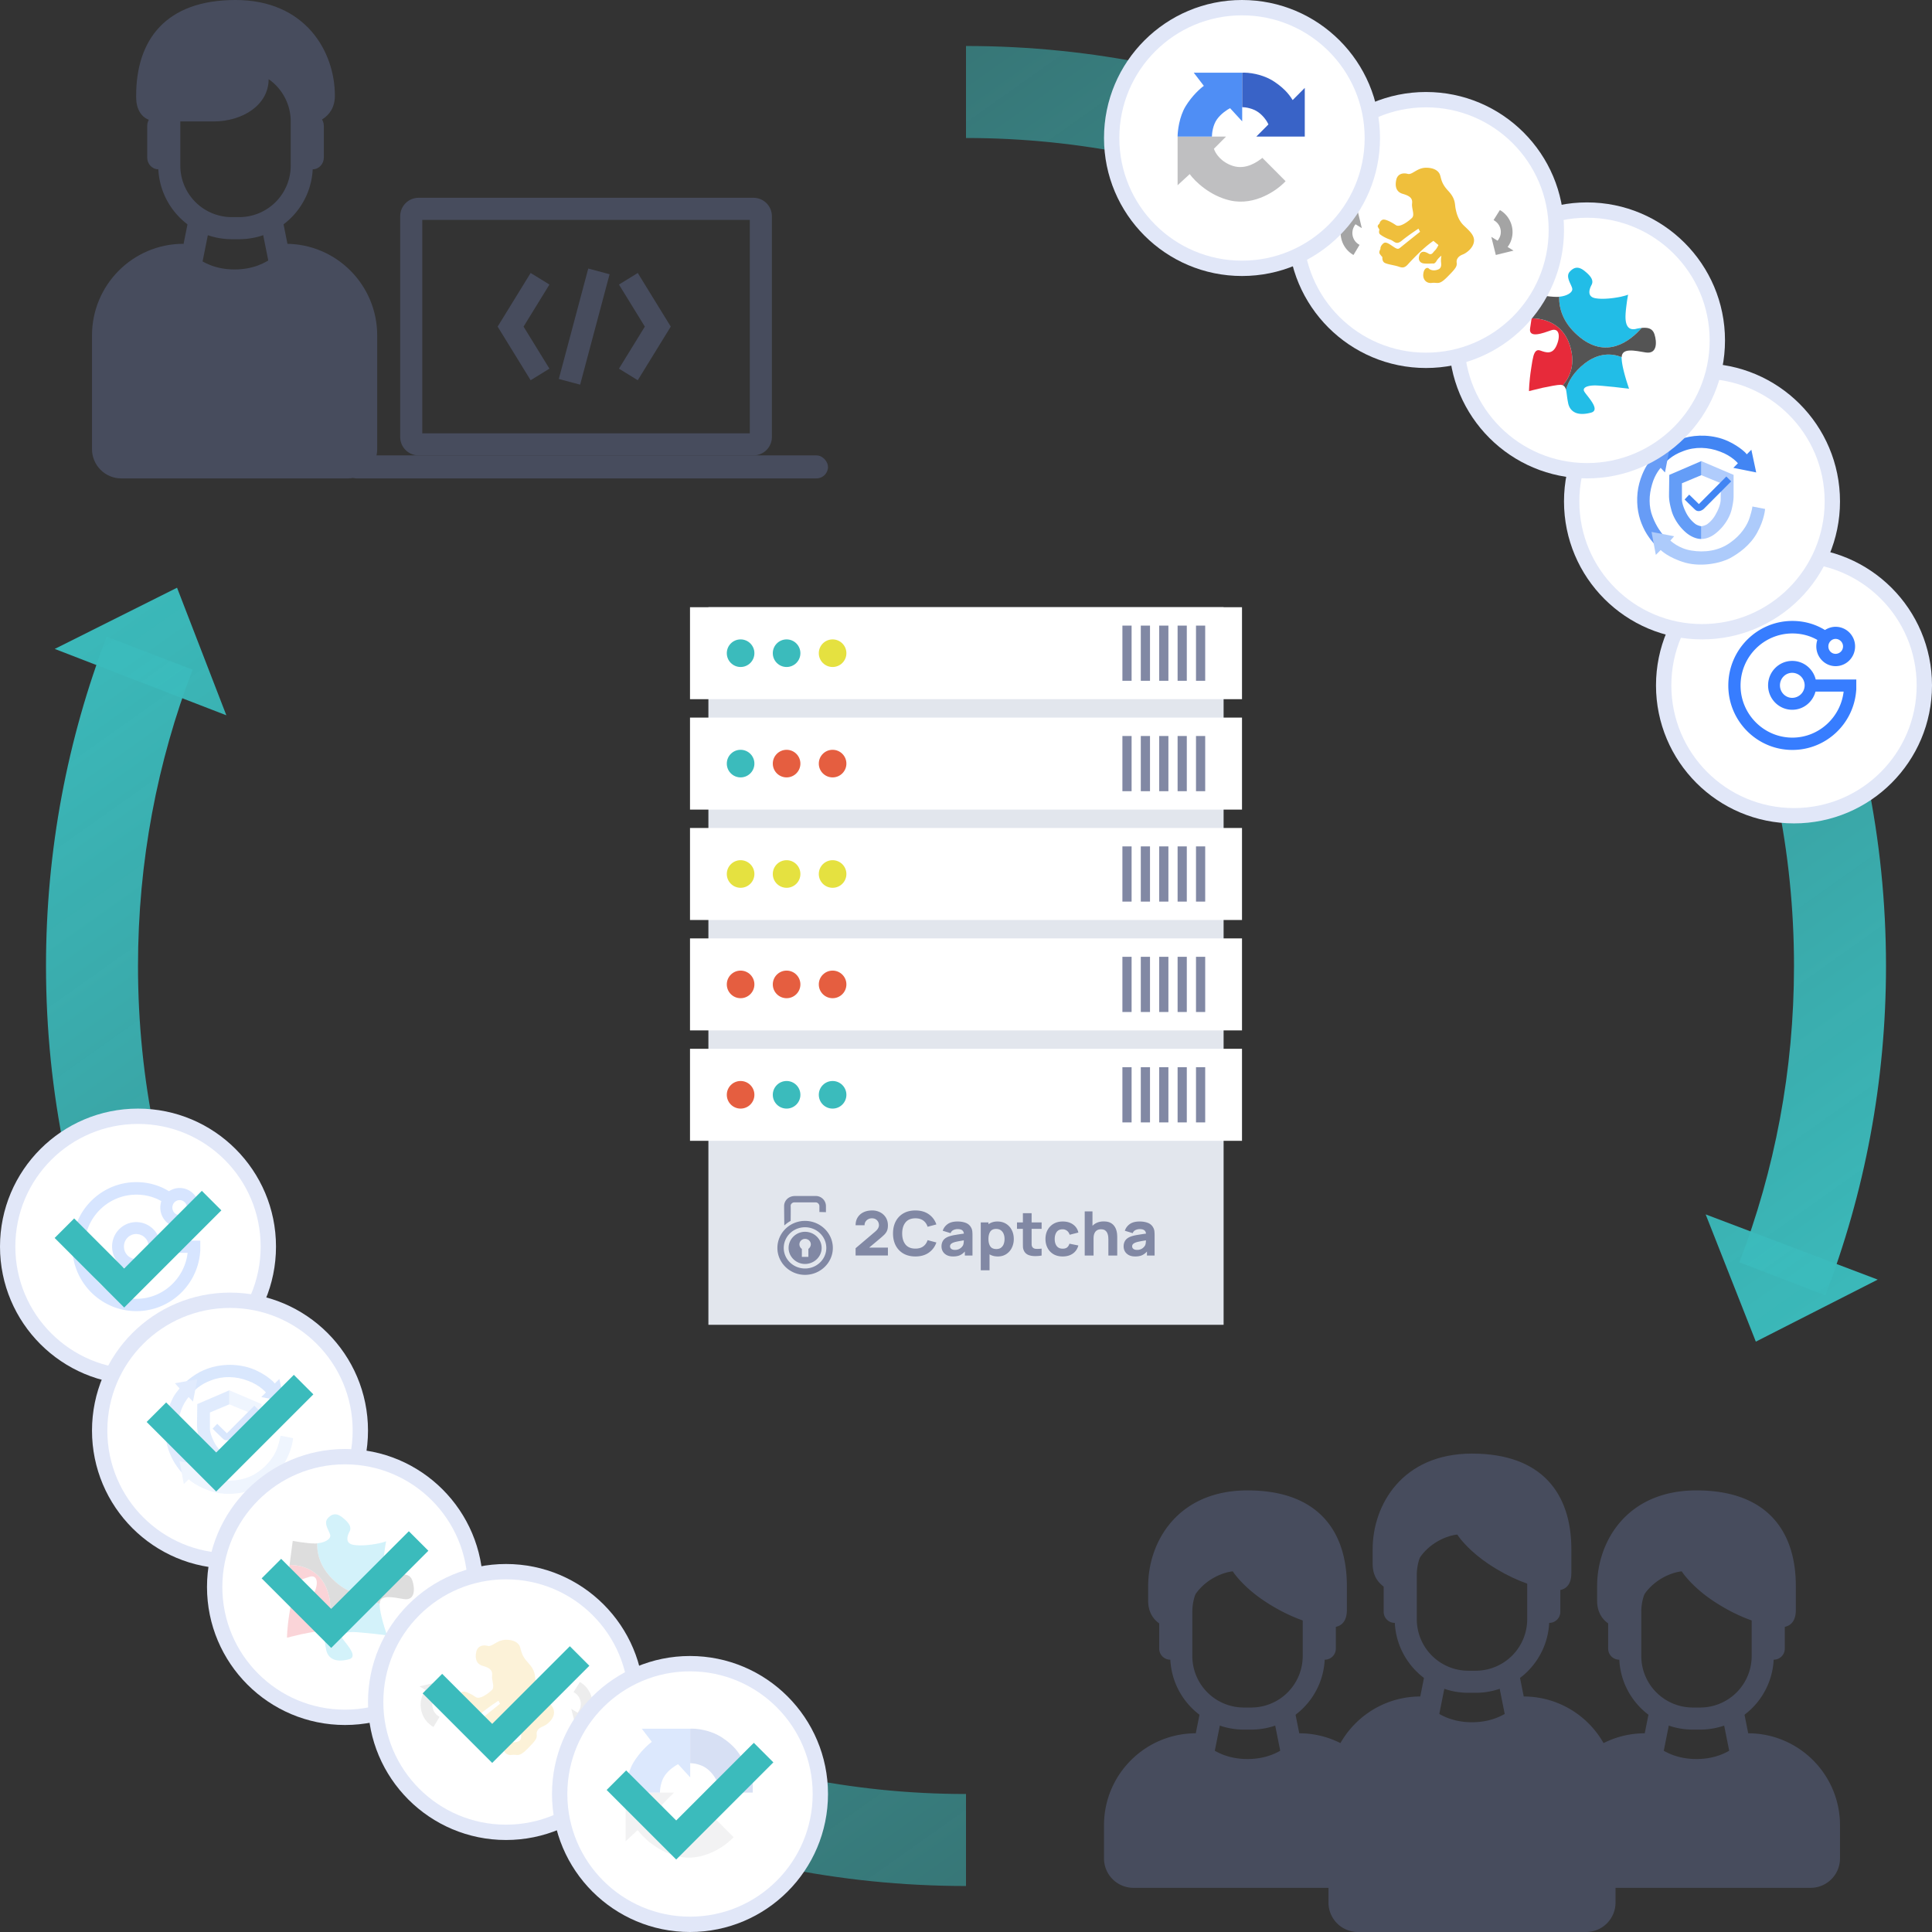 <svg width="360" height="360" fill="none" xmlns="http://www.w3.org/2000/svg"><rect width="100%" height="100%" fill="#333333" stroke="none"/><path fill="#E2E6ED" d="M132 113.143h96v133.714h-96z"/><path d="M159.429 233.94h6.022v-1.463h-3.501l1.924-1.612c.343-.285.631-.541.866-.765.235-.229.413-.477.532-.743.12-.271.179-.61.179-1.017 0-.553-.127-1.038-.382-1.458a2.63 2.63 0 0 0-1.052-.977 3.146 3.146 0 0 0-1.505-.354c-.614 0-1.151.112-1.613.337a2.578 2.578 0 0 0-1.082.954c-.259.412-.388.9-.388 1.463h1.673c-.008-.228.045-.44.161-.634.116-.198.277-.356.484-.474a1.43 1.43 0 0 1 .729-.183c.394 0 .709.124.944.371.239.244.358.555.358.932 0 .175-.055.364-.167.565-.111.202-.303.418-.573.646l-3.609 3.063v1.349zm11.143.182c.988 0 1.816-.234 2.485-.702a3.725 3.725 0 0 0 1.422-1.903l-1.637-.435c-.159.496-.428.882-.806 1.16-.379.279-.867.418-1.464.418-.817 0-1.432-.256-1.846-.766-.411-.514-.616-1.2-.616-2.057s.205-1.541.616-2.052c.414-.514 1.029-.771 1.846-.771.597 0 1.085.139 1.464.417.378.274.647.661.806 1.16l1.637-.434a3.72 3.72 0 0 0-1.422-1.903c-.669-.469-1.497-.703-2.485-.703-.86 0-1.603.179-2.229.537a3.672 3.672 0 0 0-1.44 1.503c-.334.644-.502 1.392-.502 2.246 0 .853.168 1.602.502 2.245a3.672 3.672 0 0 0 1.44 1.503c.626.358 1.369.537 2.229.537zm7.015 0c.498 0 .917-.072 1.255-.217a2.69 2.69 0 0 0 .944-.708v.754h1.422v-3.771a7.38 7.38 0 0 0-.036-.766 1.78 1.78 0 0 0-.227-.686 1.863 1.863 0 0 0-1.004-.868c-.442-.168-.948-.252-1.517-.252-.777 0-1.39.16-1.84.48-.45.32-.757.735-.92 1.246l1.469.446a.975.975 0 0 1 .544-.589 1.91 1.91 0 0 1 .747-.166c.382 0 .667.069.854.206.187.133.297.345.329.634-.606.084-1.139.166-1.601.246a7.322 7.322 0 0 0-1.159.274c-.518.183-.883.433-1.094.749-.211.312-.317.684-.317 1.114 0 .343.082.657.245.943.168.282.411.509.729.68.323.168.715.251 1.177.251zm.347-1.222c-.279 0-.5-.059-.663-.178a.584.584 0 0 1-.245-.497c0-.156.052-.289.155-.4.104-.114.275-.217.514-.308.183-.065.408-.124.675-.177.271-.058.679-.13 1.225-.218a5.881 5.881 0 0 1-.036.492c-.02.175-.064.329-.131.463a1.499 1.499 0 0 1-.251.325 1.67 1.67 0 0 1-.49.349 1.71 1.71 0 0 1-.753.149zm4.816 3.794h1.637v-2.966c.211.126.444.223.699.292.259.068.54.102.842.102.594 0 1.114-.142 1.56-.428a2.9 2.9 0 0 0 1.039-1.166 3.603 3.603 0 0 0 .377-1.663c0-.628-.128-1.186-.383-1.674a2.863 2.863 0 0 0-1.063-1.16c-.458-.282-.996-.423-1.613-.423-.335 0-.642.046-.92.137a2.515 2.515 0 0 0-.741.377v-.342h-1.434v8.914zm2.915-3.954c-.541 0-.924-.172-1.147-.515-.223-.346-.334-.8-.334-1.36s.109-1.011.328-1.354c.223-.347.588-.52 1.094-.52.362 0 .659.086.89.257.235.168.408.394.52.68.111.282.167.594.167.937 0 .347-.054.663-.161.949a1.481 1.481 0 0 1-.496.674c-.223.168-.51.252-.861.252zm8.425 1.211v-1.291a5.607 5.607 0 0 1-1.045.045c-.315-.019-.544-.137-.688-.354a.893.893 0 0 1-.125-.457 31.95 31.95 0 0 1-.006-.652v-2.262h1.864v-1.2h-1.864v-1.715h-1.625v1.715h-1.1v1.2h1.1v2.354c0 .369.004.701.012.994.008.29.091.575.251.857.175.301.43.52.765.657.338.134.72.204 1.147.212.43.011.868-.023 1.314-.103zm3.92.171c.749 0 1.379-.177 1.888-.531.51-.354.857-.859 1.04-1.514l-1.661-.332c-.096.297-.239.526-.43.686-.191.16-.47.24-.837.24-.49 0-.86-.166-1.111-.497-.247-.335-.37-.772-.37-1.309 0-.514.117-.943.352-1.285.239-.347.616-.52 1.129-.52.299 0 .566.089.801.268.239.179.406.429.502.749l1.625-.412a2.428 2.428 0 0 0-.992-1.503c-.514-.369-1.151-.554-1.912-.554-.657 0-1.227.141-1.709.423a2.954 2.954 0 0 0-1.123 1.16c-.263.491-.394 1.05-.394 1.674 0 .617.127 1.172.382 1.663.255.492.622.88 1.1 1.166.478.286 1.051.428 1.72.428zm4.111-.171h1.649v-3.131c0-.385.044-.694.132-.926.091-.232.207-.408.346-.526.14-.122.289-.204.448-.246a1.81 1.81 0 0 1 .448-.062c.347 0 .614.074.801.222.191.149.329.334.412.555.084.221.134.442.15.663.016.217.023.396.023.537v2.914h1.65v-3.463c0-.103-.008-.266-.024-.491a3.748 3.748 0 0 0-.138-.743 2.5 2.5 0 0 0-.382-.789 1.988 1.988 0 0 0-.741-.623c-.319-.163-.731-.245-1.237-.245-.466 0-.872.074-1.219.223a2.582 2.582 0 0 0-.872.594v-2.692h-1.446v8.229zm9.401.171c.498 0 .916-.072 1.255-.217a2.69 2.69 0 0 0 .944-.708v.754h1.422v-3.771a7.38 7.38 0 0 0-.036-.766 1.78 1.78 0 0 0-.227-.686 1.863 1.863 0 0 0-1.004-.868c-.442-.168-.948-.252-1.517-.252-.777 0-1.39.16-1.84.48-.451.32-.757.735-.921 1.246l1.47.446a.975.975 0 0 1 .544-.589 1.91 1.91 0 0 1 .747-.166c.382 0 .667.069.854.206.187.133.297.345.329.634-.606.084-1.139.166-1.601.246a7.337 7.337 0 0 0-1.16.274c-.517.183-.882.433-1.093.749-.211.312-.317.684-.317 1.114 0 .343.082.657.245.943.168.282.411.509.729.68.323.168.715.251 1.177.251zm.347-1.222c-.279 0-.5-.059-.663-.178a.584.584 0 0 1-.245-.497c0-.156.051-.289.155-.4.104-.114.275-.217.514-.308.183-.065.408-.124.675-.177.271-.058.679-.13 1.225-.218a5.881 5.881 0 0 1-.036.492c-.02.175-.064.329-.131.463a1.499 1.499 0 0 1-.251.325 1.67 1.67 0 0 1-.49.349 1.71 1.71 0 0 1-.753.149z" fill="#8188A4"/><path fill-rule="evenodd" clip-rule="evenodd" d="M150.005 227.496c2.852 0 5.183 2.268 5.183 5.044 0 2.743-2.331 5.011-5.183 5.011s-5.148-2.268-5.148-5.011c0-2.776 2.296-5.044 5.148-5.044zm-3.861.846s.313-.271.592-.474c.278-.203.591-.372.591-.372s.035-2.438 0-2.811c0-.338.313-.643.695-.643h3.966c.347 0 .695.305.695.711v1.084l1.218.033v-1.185a1.89 1.89 0 0 0-1.913-1.828h-3.826c-1.357 0-2.053.982-2.053 1.862 0 .914.035 3.623.035 3.623zm3.861 1.185c1.704 0 3.096 1.354 3.096 3.013 0 1.625-1.392 2.98-3.096 2.98-1.67 0-3.061-1.355-3.061-2.98 0-1.659 1.391-3.013 3.061-3.013zm0 1.32c.591 0 1.078.441 1.078 1.016 0 .339-.208.677-.452.847v1.489h-1.217v-1.489c-.279-.17-.452-.508-.452-.847 0-.575.487-1.016 1.043-1.016zm0-2.166c2.191 0 3.965 1.726 3.965 3.859 0 2.099-1.774 3.826-3.965 3.826s-3.965-1.727-3.965-3.826c0-2.133 1.774-3.859 3.965-3.859z" fill="#8188A4"/><path fill="#fff" d="M128.572 195.429h102.857v17.143H128.572z"/><path d="M222.857 198.857h1.714v10.286h-1.714v-10.286zm-3.428 0h1.714v10.286h-1.714v-10.286zm-3.429 0h1.714v10.286H216v-10.286zm-3.429 0h1.715v10.286h-1.715v-10.286zm-3.428 0h1.714v10.286h-1.714v-10.286z" fill="#8188A4"/><circle cx="138" cy="204" r="2.571" fill="#E55E40"/><circle cx="146.571" cy="204" r="2.571" fill="#3BBBBC"/><circle cx="155.143" cy="204" r="2.571" fill="#3BBBBC"/><path fill="#fff" d="M128.572 174.857h102.857V192H128.572z"/><path d="M222.857 178.286h1.714v10.285h-1.714v-10.285zm-3.428 0h1.714v10.285h-1.714v-10.285zm-3.429 0h1.714v10.285H216v-10.285zm-3.429 0h1.715v10.285h-1.715v-10.285zm-3.428 0h1.714v10.285h-1.714v-10.285z" fill="#8188A4"/><circle cx="138" cy="183.429" r="2.571" fill="#E55E40"/><circle cx="146.571" cy="183.429" r="2.571" fill="#E55E40"/><circle cx="155.143" cy="183.429" r="2.571" fill="#E55E40"/><path fill="#fff" d="M128.572 154.286h102.857v17.143H128.572z"/><path d="M222.857 157.714h1.714V168h-1.714v-10.286zm-3.428 0h1.714V168h-1.714v-10.286zm-3.429 0h1.714V168H216v-10.286zm-3.429 0h1.715V168h-1.715v-10.286zm-3.428 0h1.714V168h-1.714v-10.286z" fill="#8188A4"/><circle cx="138" cy="162.857" r="2.571" fill="#E5E140"/><circle cx="146.571" cy="162.857" r="2.571" fill="#E5E140"/><circle cx="155.143" cy="162.857" r="2.571" fill="#E5E140"/><path fill="#fff" d="M128.572 133.714h102.857v17.143H128.572z"/><path d="M222.857 137.143h1.714v10.286h-1.714v-10.286zm-3.428 0h1.714v10.286h-1.714v-10.286zm-3.429 0h1.714v10.286H216v-10.286zm-3.429 0h1.715v10.286h-1.715v-10.286zm-3.428 0h1.714v10.286h-1.714v-10.286z" fill="#8188A4"/><circle cx="138" cy="142.286" r="2.571" fill="#3BBBBC"/><circle cx="146.571" cy="142.286" r="2.571" fill="#E55E40"/><circle cx="155.143" cy="142.286" r="2.571" fill="#E55E40"/><path fill="#fff" d="M128.572 113.143h102.857v17.143H128.572z"/><path d="M222.857 116.571h1.714v10.286h-1.714v-10.286zm-3.428 0h1.714v10.286h-1.714v-10.286zm-3.429 0h1.714v10.286H216v-10.286zm-3.429 0h1.715v10.286h-1.715v-10.286zm-3.428 0h1.714v10.286h-1.714v-10.286z" fill="#8188A4"/><circle cx="138" cy="121.714" r="2.571" fill="#3BBBBC"/><circle cx="146.571" cy="121.714" r="2.571" fill="#3BBBBC"/><circle cx="155.143" cy="121.714" r="2.571" fill="#E5E140"/><path fill-rule="evenodd" clip-rule="evenodd" d="M35.887 124.783c-6.57 17.133-10.173 35.744-10.173 55.217 0 85.21 69.076 154.286 154.286 154.286v17.143C85.323 351.429 8.572 274.677 8.572 180c0-21.604 4-42.293 11.308-61.354l16.007 6.137z" fill="url(#a)"/><path d="m32.99 109.513-22.791 11.404 31.977 12.368-9.186-23.772z" fill="url(#b)"/><circle cx="25.714" cy="232.286" r="25.714" fill="#E1E7F8"/><circle cx="25.714" cy="232.286" r="22.857" fill="#fff"/><path opacity=".2" fill-rule="evenodd" clip-rule="evenodd" d="M25.379 227.722c2.134 0 3.893 1.467 4.38 3.46h7.563v1.844l-.038.414c-.561 6.131-5.69 10.871-11.868 10.871-6.589 0-11.943-5.379-11.943-12 0-6.658 5.354-12.038 11.943-12.038 2.21 0 4.306.602 6.065 1.693.6-.376 1.273-.602 1.985-.602 2.021 0 3.631 1.655 3.631 3.649 0 2.031-1.61 3.687-3.631 3.687-1.985 0-3.595-1.656-3.595-3.687 0-.414.075-.828.188-1.204-1.386-.79-2.958-1.204-4.643-1.204-5.316 0-9.66 4.327-9.66 9.706 0 5.342 4.344 9.706 9.66 9.706 4.905 0 8.986-3.762 9.547-8.577h-5.241c-.524 1.956-2.247 3.385-4.343 3.385-2.471 0-4.493-2.031-4.493-4.552 0-2.52 2.022-4.551 4.493-4.551zm8.087-4.101c.748 0 1.385.64 1.385 1.392 0 .79-.636 1.392-1.385 1.392-.75 0-1.348-.602-1.348-1.392 0-.752.599-1.392 1.348-1.392zm-8.087 6.32a2.338 2.338 0 0 1 2.321 2.332c0 1.279-1.048 2.333-2.321 2.333-1.273 0-2.284-1.054-2.284-2.333 0-1.279 1.01-2.332 2.284-2.332z" fill="#377DFF"/><path fill-rule="evenodd" clip-rule="evenodd" d="m41.247 225.533-18.104 18.104-12.961-12.962 3.636-3.636 9.325 9.324 14.467-14.467 3.637 3.637z" fill="#3BBBBC"/><circle cx="42.857" cy="266.571" r="25.714" fill="#E1E7F8"/><circle cx="42.857" cy="266.571" r="22.857" fill="#fff"/><g opacity=".2" fill-rule="evenodd" clip-rule="evenodd"><path d="m51.201 257.802.852-.856.903 4.231-4.262-.856.853-.857s-1.103-1.36-3.31-2.166c-2.205-.856-4.662-.957-6.868-.101-2.256.806-3.309 2.116-3.309 2.116l-1.754-1.511s1.604-1.612 3.61-2.468c2.005-.907 4.762-1.361 7.67-.706 2.958.655 5.064 2.569 5.264 2.771.25.252.351.403.351.403z" fill="#4285F3"/><path d="m36.762 256.996-.802 4.181-.802-.856s-1.053 1.108-1.604 3.072c-.602 2.015-.652 4.181.1 6.045.702 1.864 1.755 3.174 2.005 3.426l.351.352-1.805 1.562s-1.504-1.562-2.306-3.375c-.852-1.814-1.303-3.929-1.053-6.448.251-2.468 1.404-4.685 1.905-5.34.502-.655.702-.906.702-.906l-.852-.958 4.161-.755z" fill="#679CF6"/><path d="m52.254 267.524 2.356.453s-.1 1.915-1.454 4.383c-1.303 2.418-3.51 3.929-5.063 4.786-1.605.856-5.114 1.712-8.323.856-3.158-.907-4.612-2.368-4.612-2.368l-.903.907-.802-4.282 4.212.806-.702.806s1.554 1.511 3.96 1.864c2.407.403 5.064.05 7.17-1.461 2.105-1.461 3.258-3.375 3.66-4.735.45-1.41.5-2.015.5-2.015z" fill="#ADCBFB"/><path d="M42.728 273.569s1.304.101 2.758-1.108c1.504-1.209 2.556-2.922 2.907-4.433.351-1.461.351-2.217.351-2.569v-3.829l-6.016-2.569v2.62l3.66 1.511s-.05 2.317-.05 3.022c0 .655-.3 1.663-.852 2.62a5.47 5.47 0 0 1-1.705 2.015 3.069 3.069 0 0 1-1.053.352v2.368z" fill="#B0CCFC"/><path d="M42.728 273.569s-1.253.101-2.757-1.108c-1.454-1.209-2.507-2.922-2.858-4.433-.401-1.461-.401-2.217-.401-2.569 0-.403.05-3.829.05-3.829l5.966-2.569v2.62l-3.61 1.511v3.022c0 .655.351 1.663.853 2.62.551 1.007 1.253 1.662 1.755 2.015a3.002 3.002 0 0 0 1.002.352v2.368z" fill="#649DF7"/><path d="M39.62 266.214s1.203 1.209 1.855 1.814c.602.655 1.354.252 1.704-.051.352-.352 5.114-5.138 5.114-5.138l-.902-.906-5.114 5.138-1.805-1.763-.852.906z" fill="#4285F3"/></g><path fill-rule="evenodd" clip-rule="evenodd" d="m58.39 259.818-18.104 18.104-12.962-12.961 3.637-3.636 9.325 9.324 14.467-14.467 3.637 3.636z" fill="#3BBBBC"/><circle cx="64.286" cy="295.714" r="25.714" fill="#E1E7F8"/><circle cx="64.286" cy="295.714" r="22.857" fill="#fff"/><g opacity=".2" fill-rule="evenodd" clip-rule="evenodd"><path d="M59.095 287.572c1.379-.103 2.516-.761 2.447-1.454-.069-.727-1.344-2.216-.482-3.186.861-.97 1.723-1.004 2.791-.139 1.069.866 1.758 1.697 1.276 2.598-.483.9-.793 2.181.689 2.458 1.448.278 3.653-.034 4.618-.242.104 0 .207-.035.31-.069.793-.173 1.207-.346 1.207-.346s-.103.484-.207 1.177c-.103.762-.241 1.766-.276 2.563-.069 1.523.242 2.943 1.827 2.666a7.631 7.631 0 0 1 1.172-.208c-2.103 2.424-6.652 6.061-11.925 1.386-2.689-2.355-3.481-4.918-3.447-7.204zm11.65 11.255c-.035.069-.035.139 0 .243.034 1.142.482 2.77.827 3.947.31 1.005.551 1.697.551 1.697s-1.275-.138-2.688-.311c-1.172-.104-2.413-.243-3.136-.277-1.551-.104-2.827.242-2.585.969.138.381.93 1.212 1.482 2.078.551.866.861 1.732-.173 2.009-1.068.277-2.102.346-2.895 0-.69-.312-1.206-.901-1.378-1.905-.207-1.039-.242-1.835-.38-2.39.449-1.558 1.448-3.289 3.447-4.848 2.62-2.043 5.066-1.939 6.928-1.212z" fill="#22BDE7"/><path d="M59.785 304.091c-.104-.069-.242-.069-.414-.104-.586 0-2.033.277-3.343.554-1.344.312-2.55.624-2.55.624s0-1.663.413-4.294c.138-.97.276-1.732.414-2.251.275-.935.654-1.247 1.31-1.005 1.068.381 2.274.797 3.032-1.039.759-1.8.38-3.255-1.068-2.735-1.482.519-4.205 1.558-3.895-.381.07-.52.173-1.178.276-1.87 2.102.034 5.652.762 7.065 4.848 1.172 3.463.207 5.956-1.24 7.653z" fill="#E72A3A"/><path d="M54.546 287.122s2.585.485 4.136.485c.138 0 .275 0 .413-.035-.034 2.286.758 4.849 3.447 7.203 5.273 4.675 9.822 1.039 11.925-1.385 1.103-.104 1.999.035 2.378 1.143.482 1.489.551 3.775-1.62 3.428-2.068-.346-4.411-.9-4.48.866-1.862-.727-4.309-.831-6.928 1.212-1.999 1.559-2.998 3.29-3.447 4.848-.103-.381-.275-.658-.585-.796 1.447-1.697 2.412-4.19 1.24-7.653-1.413-4.087-4.963-4.814-7.065-4.849.276-2.043.586-4.467.586-4.467z" fill="#545454"/></g><path fill-rule="evenodd" clip-rule="evenodd" d="m79.818 288.961-18.104 18.104-12.96-12.961 3.636-3.636 9.324 9.324 14.468-14.467 3.636 3.636z" fill="#3BBBBC"/><circle cx="94.286" cy="317.143" r="25.714" fill="#E1E7F8"/><circle cx="94.286" cy="317.143" r="22.857" fill="#fff"/><g opacity=".2" fill-rule="evenodd" clip-rule="evenodd"><path d="M80.773 321.797a.706.706 0 0 1-.161-.097c-2.2-1.365-2.88-4.258-1.553-6.467.097-.098.162-.228.226-.325l-1.1-.683 3.332-.78.809 3.347-1.165-.714a1.16 1.16 0 0 0-.226.325 2.485 2.485 0 0 0 .808 3.412c.065.032.098.065.162.097l-1.132 1.885zm27.266-8.352c.033 0 .097.032.162.065 2.167 1.365 2.879 4.257 1.52 6.467-.064.098-.161.228-.226.325l1.1.683-3.3.812-.841-3.38 1.165.715c.097-.097.162-.195.226-.325.744-1.17.356-2.697-.808-3.412-.033-.033-.097-.065-.162-.098l1.164-1.852z" fill="#A4A4A4"/><path d="M93.176 317.475s-3.105 2.47-3.525 2.828c-.42.325-.55.552-1.326.032-.81-.52-1.52-1.137-2.006-.682-.485.422-.55.845-.517.942.064.065-.356.553-.162.942.226.358.517.65.517.65s-.097.78.42 1.073c.486.26 1.618.422 2.33.617.679.195 1.197.553 1.973-.292.744-.845 2.36-2.47 3.17-3.152.808-.715 1.617-1.268 1.617-1.268l.938.78s-.324.715-.68 1.04c-.355.325-.55.942-1.229.52-.711-.422-1.39-.487-1.65.357-.29.845.098 1.495 1.003 1.528.874.065 1.262-.033 1.52 0 .227.032.454-.065.745-.585.323-.488.84-.878.84-.878s-.129.683-.064 1.235c.065.553.065 1.138-.615 1.365-.711.26-1.358.098-1.65-.195-.29-.292-.905-.097-1.034.943-.162 1.007.517 1.885 1.617 1.722 1.067-.13 1.261.488 2.814-1.072 1.553-1.56 1.876-1.983 1.779-2.698-.097-.747.42-1.235 1.067-1.495.647-.227 1.909-1.104 2.135-2.307.227-1.202-.744-2.047-1.844-3.087-1.099-1.04-1.423-2.438-1.584-3.315-.13-.845-.033-1.755-1.327-3.153-1.293-1.365-1.293-2.21-1.552-2.99-.259-.78-1.197-1.397-2.782-1.332-1.585.097-2.426 1.365-3.234 1.137-.809-.227-1.876-.065-2.135 1.105-.259 1.17-.065 2.275 1.261 2.633 1.327.39 1.812.845 1.682 1.82-.097.975.583 2.145-.064 2.697-.615.585-2.2 1.788-2.944 1.3-.711-.487-2.07-1.267-2.555-.975-.485.293-.485.65-.485.65s-.388.358-.356.553c.065.227.323.585.323.585s-.194.585.065.845 1.132.78 1.94 1.04c.842.292 1.068 1.105 2.2.162 1.132-.942 3.073-2.21 3.073-2.21l.291.585z" fill="#EFBF3C"/></g><path fill-rule="evenodd" clip-rule="evenodd" d="m109.818 310.39-18.104 18.104-12.96-12.961 3.636-3.637 9.324 9.325 14.468-14.468 3.636 3.637z" fill="#3BBBBC"/><circle cx="128.571" cy="334.286" r="25.714" fill="#E1E7F8"/><circle cx="128.572" cy="334.286" r="22.857" fill="#fff"/><g opacity=".2"><path d="M125.599 334.02h-9.027v9.07l2.256-2.079c.941 1.323 3.762 4.06 7.523 4.913 4.664 1.059 8.839-1.952 10.343-3.59l-4.325-4.346c-.878.693-3.009 2.268-5.454 1.512-2.2-.68-3.322-2.331-3.573-3.213l2.257-2.267z" fill="#BFBFC1"/><path d="M128.608 331.185v-9.07h-9.027l1.88 2.457c-.627.44-2.181 1.814-3.385 3.779-1.204 1.965-1.504 4.661-1.504 5.669h6.394c0-.63.188-2.155.94-3.213.752-1.058 1.943-1.826 2.445-2.078l2.257 2.456z" fill="#4F8EF5"/><path d="M140.267 334.02v-9.07l-2.256 2.267c-.376-.567-1.129-1.89-3.385-3.401-2.257-1.512-4.953-1.764-6.018-1.701v6.425c.564 0 1.955.189 3.009.945 1.053.755 1.692 1.826 1.88 2.267l-2.257 2.268h9.027z" fill="#3963C7"/></g><path fill-rule="evenodd" clip-rule="evenodd" d="M144.104 328.39 126 346.494l-12.961-12.961 3.636-3.637 9.325 9.325 14.468-14.468 3.636 3.637z" fill="#3BBBBC"/><path fill-rule="evenodd" clip-rule="evenodd" d="M334.286 180c0-85.21-69.076-154.286-154.286-154.286V8.571c94.677 0 171.429 76.752 171.429 171.429 0 21.604-4.001 42.293-11.309 61.354l-16.006-6.137c6.568-17.133 10.172-35.744 10.172-55.217z" fill="url(#c)"/><path d="m327.173 249.994 22.713-11.559-32.061-12.149 9.348 23.708z" fill="url(#d)"/><circle cx="334.286" cy="127.714" r="25.714" fill="#E1E7F8"/><circle cx="334.286" cy="127.714" r="22.857" fill="#fff"/><path fill-rule="evenodd" clip-rule="evenodd" d="M333.95 123.15c2.134 0 3.894 1.467 4.381 3.461h7.562v1.843l-.037.414c-.562 6.132-5.691 10.872-11.868 10.872-6.59 0-11.943-5.38-11.943-12 0-6.659 5.353-12.038 11.943-12.038 2.209 0 4.305.602 6.065 1.693.599-.377 1.273-.602 1.984-.602 2.022 0 3.632 1.655 3.632 3.649 0 2.031-1.61 3.686-3.632 3.686-1.984 0-3.594-1.655-3.594-3.686 0-.414.075-.828.187-1.204-1.385-.79-2.958-1.204-4.642-1.204-5.317 0-9.66 4.326-9.66 9.706 0 5.341 4.343 9.705 9.66 9.705 4.904 0 8.985-3.762 9.547-8.577h-5.242c-.524 1.956-2.246 3.386-4.343 3.386-2.471 0-4.492-2.032-4.492-4.552 0-2.52 2.021-4.552 4.492-4.552zm8.087-4.1c.749 0 1.385.639 1.385 1.392 0 .79-.636 1.391-1.385 1.391s-1.348-.601-1.348-1.391c0-.753.599-1.392 1.348-1.392zm-8.087 6.32a2.338 2.338 0 0 1 2.321 2.332 2.338 2.338 0 0 1-2.321 2.332c-1.273 0-2.284-1.053-2.284-2.332s1.011-2.332 2.284-2.332z" fill="#377DFF"/><circle cx="317.143" cy="93.429" r="25.714" fill="#E1E7F8"/><circle cx="317.143" cy="93.429" r="22.857" fill="#fff"/><path fill-rule="evenodd" clip-rule="evenodd" d="m325.487 84.659.852-.856.902 4.231-4.261-.856.852-.857s-1.103-1.36-3.309-2.166c-2.206-.856-4.662-.957-6.868-.1-2.256.805-3.309 2.115-3.309 2.115l-1.755-1.511s1.605-1.612 3.61-2.468c2.005-.907 4.763-1.36 7.671-.706 2.958.655 5.063 2.57 5.264 2.771.25.252.351.403.351.403z" fill="#4285F3"/><path fill-rule="evenodd" clip-rule="evenodd" d="m311.048 83.853-.802 4.181-.802-.856s-1.053 1.108-1.605 3.073c-.601 2.014-.651 4.18.101 6.044.701 1.864 1.754 3.174 2.005 3.426l.351.352-1.805 1.562s-1.504-1.562-2.306-3.375c-.852-1.814-1.304-3.93-1.053-6.448.251-2.468 1.404-4.685 1.905-5.34.502-.654.702-.906.702-.906l-.852-.957 4.161-.756z" fill="#679CF6"/><path fill-rule="evenodd" clip-rule="evenodd" d="m326.539 94.381 2.357.454s-.101 1.914-1.454 4.382c-1.304 2.418-3.51 3.929-5.064 4.786-1.604.856-5.113 1.712-8.322.856-3.159-.907-4.612-2.368-4.612-2.368l-.903.907-.802-4.282 4.211.806-.702.806s1.555 1.512 3.961 1.864c2.406.403 5.064.051 7.169-1.461 2.106-1.46 3.259-3.375 3.66-4.735.451-1.41.501-2.015.501-2.015z" fill="#ADCBFB"/><path fill-rule="evenodd" clip-rule="evenodd" d="M317.014 100.426s1.304.101 2.757-1.108c1.504-1.209 2.557-2.922 2.908-4.433.351-1.46.351-2.216.351-2.57v-3.828l-6.016-2.569v2.62l3.66 1.511s-.05 2.317-.05 3.023c0 .654-.301 1.662-.853 2.619a5.46 5.46 0 0 1-1.704 2.015 3.077 3.077 0 0 1-1.053.353v2.367z" fill="#B0CCFC"/><path fill-rule="evenodd" clip-rule="evenodd" d="M317.014 100.426s-1.253.101-2.757-1.108c-1.454-1.209-2.507-2.922-2.858-4.433-.401-1.46-.401-2.216-.401-2.57 0-.402.05-3.828.05-3.828l5.966-2.569v2.62l-3.61 1.511v3.023c0 .654.351 1.662.853 2.619.551 1.007 1.253 1.662 1.754 2.015a3.025 3.025 0 0 0 1.003.353v2.367z" fill="#649DF7"/><path fill-rule="evenodd" clip-rule="evenodd" d="M313.906 93.071s1.203 1.21 1.854 1.814c.602.655 1.354.252 1.705-.05l5.114-5.139-.903-.906-5.113 5.138-1.805-1.763-.852.906z" fill="#4285F3"/><circle cx="295.714" cy="63.429" r="25.714" fill="#E1E7F8"/><circle cx="295.714" cy="63.429" r="22.857" fill="#fff"/><path fill-rule="evenodd" clip-rule="evenodd" d="M290.524 55.287c1.379-.104 2.516-.762 2.447-1.455-.069-.727-1.344-2.216-.483-3.186.862-.97 1.724-1.004 2.792-.138 1.069.865 1.758 1.697 1.275 2.597-.482.9-.792 2.182.69 2.459 1.447.277 3.653-.035 4.618-.243a1 1 0 0 0 .31-.069c.793-.173 1.206-.346 1.206-.346s-.103.485-.206 1.177c-.104.762-.242 1.766-.276 2.563-.069 1.523.241 2.943 1.827 2.666a7.586 7.586 0 0 1 1.171-.207c-2.102 2.424-6.651 6.06-11.925 1.385-2.688-2.355-3.481-4.918-3.446-7.203zm11.649 11.254c-.035.07-.035.139 0 .243.034 1.143.482 2.77.827 3.948.31 1.004.551 1.697.551 1.697s-1.275-.139-2.688-.312c-1.172-.104-2.412-.243-3.136-.277-1.551-.104-2.826.242-2.585.97.138.38.931 1.212 1.482 2.077.551.866.862 1.732-.172 2.009-1.069.277-2.103.346-2.895 0-.69-.312-1.207-.9-1.379-1.905-.207-1.039-.241-1.835-.379-2.39.448-1.558 1.447-3.29 3.446-4.848 2.62-2.043 5.067-1.939 6.928-1.212z" fill="#22BDE7"/><path fill-rule="evenodd" clip-rule="evenodd" d="M291.213 71.805c-.103-.069-.241-.069-.413-.104-.586 0-2.034.278-3.344.555-1.344.311-2.55.623-2.55.623s0-1.662.414-4.294c.137-.97.275-1.732.413-2.251.276-.935.655-1.247 1.31-1.005 1.068.381 2.275.797 3.033-1.038.758-1.801.379-3.256-1.069-2.736-1.482.52-4.204 1.558-3.894-.381.069-.52.172-1.178.276-1.87 2.102.035 5.652.762 7.065 4.848 1.172 3.463.207 5.957-1.241 7.653z" fill="#E72A3A"/><path fill-rule="evenodd" clip-rule="evenodd" d="M285.975 54.836s2.584.485 4.135.485c.138 0 .276 0 .414-.035-.034 2.286.758 4.849 3.447 7.204 5.273 4.675 9.822 1.038 11.925-1.386 1.102-.103 1.999.035 2.378 1.143.482 1.49.551 3.775-1.62 3.429-2.068-.347-4.412-.9-4.481.865-1.861-.727-4.308-.83-6.927 1.212-1.999 1.559-2.999 3.29-3.447 4.849-.103-.381-.276-.658-.586-.797 1.448-1.697 2.413-4.19 1.241-7.653-1.413-4.087-4.963-4.814-7.065-4.848.275-2.044.586-4.468.586-4.468z" fill="#545454"/><circle cx="265.714" cy="42.857" r="25.714" fill="#E1E7F8"/><circle cx="265.714" cy="42.857" r="22.857" fill="#fff"/><path fill-rule="evenodd" clip-rule="evenodd" d="M252.202 47.512a.695.695 0 0 1-.162-.098c-2.2-1.365-2.879-4.257-1.553-6.467.097-.098.162-.228.227-.325l-1.1-.683 3.332-.78.808 3.348-1.164-.715a1.176 1.176 0 0 0-.227.325c-.711 1.17-.355 2.697.809 3.412.065.033.097.065.162.098l-1.132 1.885zm27.266-8.352c.032 0 .097.032.162.064 2.167 1.365 2.878 4.258 1.52 6.468-.065.097-.162.227-.227.325l1.1.682-3.299.813-.841-3.38 1.164.715c.097-.098.162-.195.227-.325.744-1.17.356-2.698-.809-3.413a.695.695 0 0 0-.162-.097l1.165-1.853z" fill="#A4A4A4"/><path fill-rule="evenodd" clip-rule="evenodd" d="M264.605 43.19s-3.105 2.47-3.526 2.827c-.42.325-.55.552-1.326.032-.808-.52-1.52-1.137-2.005-.682-.485.422-.55.845-.518.942.065.065-.355.553-.161.943.226.357.517.65.517.65s-.097.78.421 1.072c.485.26 1.617.423 2.328.618.68.195 1.197.552 1.973-.293.744-.845 2.362-2.47 3.17-3.152a18.691 18.691 0 0 1 1.617-1.268l.938.78s-.323.715-.679 1.04c-.356.325-.55.943-1.229.52-.711-.422-1.391-.487-1.649.358-.292.845.097 1.495 1.002 1.527.874.065 1.262-.032 1.52 0 .227.033.453-.065.744-.585.324-.487.841-.877.841-.877s-.129.682-.064 1.235c.064.552.064 1.137-.615 1.365-.711.26-1.358.097-1.649-.195-.292-.293-.906-.098-1.036.942-.161 1.008.518 1.885 1.618 1.723 1.067-.13 1.261.487 2.814-1.073 1.552-1.56 1.876-1.982 1.779-2.697-.097-.748.42-1.235 1.067-1.495.647-.228 1.908-1.105 2.135-2.308.226-1.202-.744-2.047-1.844-3.087s-1.423-2.438-1.585-3.315c-.129-.845-.032-1.755-1.326-3.153-1.294-1.365-1.294-2.21-1.552-2.99-.259-.78-1.197-1.397-2.782-1.332-1.585.098-2.426 1.365-3.235 1.137-.808-.227-1.876-.065-2.134 1.105-.259 1.17-.065 2.275 1.261 2.633 1.326.39 1.811.845 1.682 1.82-.097.975.582 2.145-.065 2.697-.614.585-2.199 1.788-2.943 1.3-.712-.487-2.07-1.267-2.555-.975-.485.293-.485.65-.485.65s-.389.358-.356.553c.064.227.323.585.323.585s-.194.585.065.845 1.132.78 1.941 1.04c.841.292 1.067 1.105 2.199.162 1.132-.942 3.073-2.21 3.073-2.21l.291.585z" fill="#EFBF3C"/><circle cx="231.429" cy="25.714" r="25.714" fill="#E1E7F8"/><circle cx="231.428" cy="25.714" r="22.857" fill="#fff"/><path d="M228.456 25.448h-9.027v9.07l2.256-2.078c.941 1.323 3.762 4.06 7.523 4.913 4.664 1.058 8.839-1.953 10.343-3.59l-4.325-4.346c-.878.692-3.009 2.267-5.454 1.511-2.2-.68-3.322-2.33-3.573-3.212l2.257-2.268z" fill="#BFBFC1"/><path d="M231.465 22.614v-9.07h-9.027l1.88 2.456c-.627.441-2.181 1.814-3.385 3.78-1.204 1.965-1.504 4.66-1.504 5.668h6.394c0-.63.188-2.154.94-3.212.752-1.058 1.943-1.827 2.445-2.079l2.257 2.457z" fill="#4F8EF5"/><path d="M243.125 25.448v-9.07l-2.257 2.268c-.376-.567-1.129-1.89-3.385-3.402-2.257-1.511-4.953-1.763-6.018-1.7v6.424c.564 0 1.956.19 3.009.945 1.053.756 1.692 1.827 1.88 2.268l-2.256 2.267h9.027z" fill="#3963C7"/><path d="M205.714 340.114c0-9.467 7.675-17.143 17.143-17.143 0 0 2.743 4.8 9.6 4.8 6.857 0 9.6-4.8 9.6-4.8 9.468 0 17.143 7.676 17.143 17.143v6.172a5.486 5.486 0 0 1-5.486 5.485H211.2a5.486 5.486 0 0 1-5.486-5.485v-6.172z" fill="#474C5D"/><path fill-rule="evenodd" clip-rule="evenodd" d="M233.143 290.743h-1.371a9.6 9.6 0 0 0-9.6 9.6v8.228a9.6 9.6 0 0 0 9.6 9.6h1.371a9.6 9.6 0 0 0 9.6-9.6v-8.228a9.6 9.6 0 0 0-9.6-9.6zm-1.371-4.114c-7.575 0-13.715 6.14-13.715 13.714v8.228c0 7.575 6.14 13.715 13.715 13.715h1.371c7.574 0 13.714-6.14 13.714-13.715v-8.228c0-7.574-6.14-13.714-13.714-13.714h-1.371z" fill="#474C5D"/><path fill-rule="evenodd" clip-rule="evenodd" d="m227.617 319.946-1.371 6.857-4.035-.806 1.372-6.858 4.034.807zm9.68 0 1.372 6.857 4.034-.806-1.371-6.858-4.035.807zm9.56-20.289a2.057 2.057 0 0 0-2.057 2.057v5.486a2.057 2.057 0 0 0 4.114 0v-5.486a2.057 2.057 0 0 0-2.057-2.057zm-28.8 0a2.057 2.057 0 0 0-2.057 2.057v5.486a2.057 2.057 0 0 0 4.114 0v-5.486a2.057 2.057 0 0 0-2.057-2.057z" fill="#474C5D"/><path d="M246.857 303.086c3.429.685 4.114-1.372 4.114-3.086v-4.457c0-10.38-5.485-17.829-18.514-17.829-13.028 0-18.514 9.6-18.514 17.829v2.743c0 4.388 4.114 5.485 6.171 5.485 0-1.028.549-3.84 2.743-6.857 2.194-3.017 5.486-4 6.857-4.114.572.914 2.537 3.291 5.829 5.486 4.114 2.743 7.886 4.114 11.314 4.8zm42.514 37.028c0-9.467 7.675-17.143 17.143-17.143 0 0 2.743 4.8 9.6 4.8 6.857 0 9.6-4.8 9.6-4.8 9.468 0 17.143 7.676 17.143 17.143v6.172a5.486 5.486 0 0 1-5.486 5.485h-42.514a5.486 5.486 0 0 1-5.486-5.485v-6.172z" fill="#474C5D"/><path fill-rule="evenodd" clip-rule="evenodd" d="M316.8 290.743h-1.371a9.6 9.6 0 0 0-9.6 9.6v8.228a9.6 9.6 0 0 0 9.6 9.6h1.371a9.6 9.6 0 0 0 9.6-9.6v-8.228a9.6 9.6 0 0 0-9.6-9.6zm-1.371-4.114c-7.575 0-13.715 6.14-13.715 13.714v8.228c0 7.575 6.14 13.715 13.715 13.715h1.371c7.574 0 13.714-6.14 13.714-13.715v-8.228c0-7.574-6.14-13.714-13.714-13.714h-1.371z" fill="#474C5D"/><path fill-rule="evenodd" clip-rule="evenodd" d="m311.274 319.946-1.371 6.857-4.034-.806 1.371-6.858 4.034.807zm9.68 0 1.372 6.857 4.034-.806-1.371-6.858-4.035.807zm9.56-20.289a2.057 2.057 0 0 0-2.057 2.057v5.486a2.057 2.057 0 0 0 4.114 0v-5.486a2.057 2.057 0 0 0-2.057-2.057zm-28.8 0a2.057 2.057 0 0 0-2.057 2.057v5.486a2.057 2.057 0 0 0 4.114 0v-5.486a2.057 2.057 0 0 0-2.057-2.057z" fill="#474C5D"/><path d="M330.514 303.086c3.429.685 4.114-1.372 4.114-3.086v-4.457c0-10.38-5.485-17.829-18.514-17.829-13.028 0-18.514 9.6-18.514 17.829v2.743c0 4.388 4.114 5.485 6.171 5.485 0-1.028.549-3.84 2.743-6.857 2.194-3.017 5.486-4 6.857-4.114.572.914 2.537 3.291 5.829 5.486 4.114 2.743 7.886 4.114 11.314 4.8zm-82.971 30.171c0-9.468 7.675-17.143 17.143-17.143 0 0 2.743 4.8 9.6 4.8 6.857 0 9.6-4.8 9.6-4.8 9.468 0 17.143 7.675 17.143 17.143v21.257a5.486 5.486 0 0 1-5.486 5.486h-42.514a5.486 5.486 0 0 1-5.486-5.486v-21.257z" fill="#474C5D"/><path fill-rule="evenodd" clip-rule="evenodd" d="M274.972 283.886H273.6a9.6 9.6 0 0 0-9.6 9.6v8.228a9.6 9.6 0 0 0 9.6 9.6h1.372a9.6 9.6 0 0 0 9.6-9.6v-8.228a9.6 9.6 0 0 0-9.6-9.6zm-1.372-4.115c-7.574 0-13.714 6.141-13.714 13.715v8.228c0 7.575 6.14 13.715 13.714 13.715h1.372c7.574 0 13.714-6.14 13.714-13.715v-8.228c0-7.574-6.14-13.715-13.714-13.715H273.6z" fill="#474C5D"/><path fill-rule="evenodd" clip-rule="evenodd" d="m269.446 313.089-1.371 6.857-4.035-.807 1.372-6.857 4.034.807zm9.68 0 1.371 6.857 4.035-.807-1.372-6.857-4.034.807zm9.56-20.289a2.057 2.057 0 0 0-2.057 2.057v5.486a2.057 2.057 0 0 0 4.114 0v-5.486a2.057 2.057 0 0 0-2.057-2.057zm-28.8 0a2.057 2.057 0 0 0-2.057 2.057v5.486a2.057 2.057 0 0 0 4.114 0v-5.486a2.057 2.057 0 0 0-2.057-2.057z" fill="#474C5D"/><path d="M288.686 296.229c3.428.685 4.114-1.372 4.114-3.086v-4.457c0-10.38-5.486-17.829-18.514-17.829-13.029 0-18.514 9.6-18.514 17.829v2.743c0 4.388 4.114 5.485 6.171 5.485 0-1.028.549-3.84 2.743-6.857 2.194-3.017 5.486-4 6.857-4.114.571.914 2.537 3.291 5.829 5.486 4.114 2.742 7.885 4.114 11.314 4.8zM17.143 62.505c0-9.431 7.626-17.076 17.033-17.076 0 0 2.725 4.78 9.538 4.78 6.813 0 9.539-4.78 9.539-4.78 9.407 0 17.033 7.645 17.033 17.075V83.68c0 3.017-2.44 5.464-5.451 5.464H22.593c-3.01 0-5.45-2.447-5.45-5.464V62.504z" fill="#474C5D"/><path fill-rule="evenodd" clip-rule="evenodd" d="M44.571 13.029H43.2a9.6 9.6 0 0 0-9.6 9.6v8.228a9.6 9.6 0 0 0 9.6 9.6h1.371a9.6 9.6 0 0 0 9.6-9.6V22.63a9.6 9.6 0 0 0-9.6-9.6zM43.2 8.914c-7.574 0-13.715 6.14-13.715 13.715v8.228c0 7.574 6.14 13.714 13.715 13.714h1.371c7.574 0 13.715-6.14 13.715-13.714V22.63c0-7.575-6.14-13.715-13.715-13.715H43.2z" fill="#474C5D"/><path fill-rule="evenodd" clip-rule="evenodd" d="m39.046 42.232-1.372 6.857-4.034-.807 1.371-6.857 4.035.807zm9.68 0 1.371 6.857 4.035-.807-1.372-6.857-4.034.807zm9.56-20.975c-1.136 0-2.058.987-2.058 2.204v5.878c0 1.217.922 2.204 2.058 2.204 1.136 0 2.057-.987 2.057-2.204V23.46c0-1.217-.921-2.204-2.057-2.204zm-28.8 0c-1.137 0-2.058.987-2.058 2.204v5.878c0 1.217.921 2.204 2.058 2.204 1.136 0 2.057-.987 2.057-2.204V23.46c0-1.217-.921-2.204-2.057-2.204z" fill="#474C5D"/><path d="M29.486 22.629c-3.429 0-4.115-2.743-4.115-4.458v-.342C25.371 7.449 30.857 0 43.886 0 56.914 0 62.4 9.6 62.4 17.829c0 4.388-4.114 5.485-6.172 5.485 0-1.028.138-2.125-2.057-5.143-2.194-3.017-2.742-3.314-4.114-3.428 0 4.8-4.8 7.886-10.286 7.886H29.486z" fill="#474C5D"/><rect x="64.286" y="84.857" width="90" height="4.286" rx="2.143" fill="#474C5D"/><path fill-rule="evenodd" clip-rule="evenodd" d="M78.686 40.971v39.772h61.028V40.97H78.686zM78 36.857a3.429 3.429 0 0 0-3.429 3.429v41.143A3.429 3.429 0 0 0 78 84.857h62.4a3.429 3.429 0 0 0 3.429-3.428V40.286a3.429 3.429 0 0 0-3.429-3.429H78z" fill="#474C5D"/><path fill-rule="evenodd" clip-rule="evenodd" d="m98.876 50.865 3.504 2.156-4.822 7.836 4.822 7.836-3.504 2.157-6.149-9.993 6.15-9.992zm19.962 0-3.504 2.156 4.822 7.836-4.822 7.836 3.504 2.157 6.149-9.993-6.149-9.992zm-14.712 19.748 5.486-20.572 3.976 1.06-5.486 20.572-3.976-1.06z" fill="#474C5D"/><defs><linearGradient id="a" x1="8.572" y1="109.714" x2="180" y2="351.429" gradientUnits="userSpaceOnUse"><stop stop-color="#3BBBBC"/><stop offset="1" stop-color="#3BBBBC" stop-opacity=".5"/></linearGradient><linearGradient id="b" x1="8.572" y1="109.714" x2="180" y2="351.429" gradientUnits="userSpaceOnUse"><stop stop-color="#3BBBBC"/><stop offset="1" stop-color="#3BBBBC" stop-opacity=".5"/></linearGradient><linearGradient id="c" x1="180" y1="8.571" x2="351.429" y2="250.286" gradientUnits="userSpaceOnUse"><stop stop-color="#3BBBBC" stop-opacity=".5"/><stop offset="1" stop-color="#3BBBBC"/></linearGradient><linearGradient id="d" x1="180" y1="8.571" x2="351.429" y2="250.286" gradientUnits="userSpaceOnUse"><stop stop-color="#3BBBBC" stop-opacity=".5"/><stop offset="1" stop-color="#3BBBBC"/></linearGradient></defs></svg>